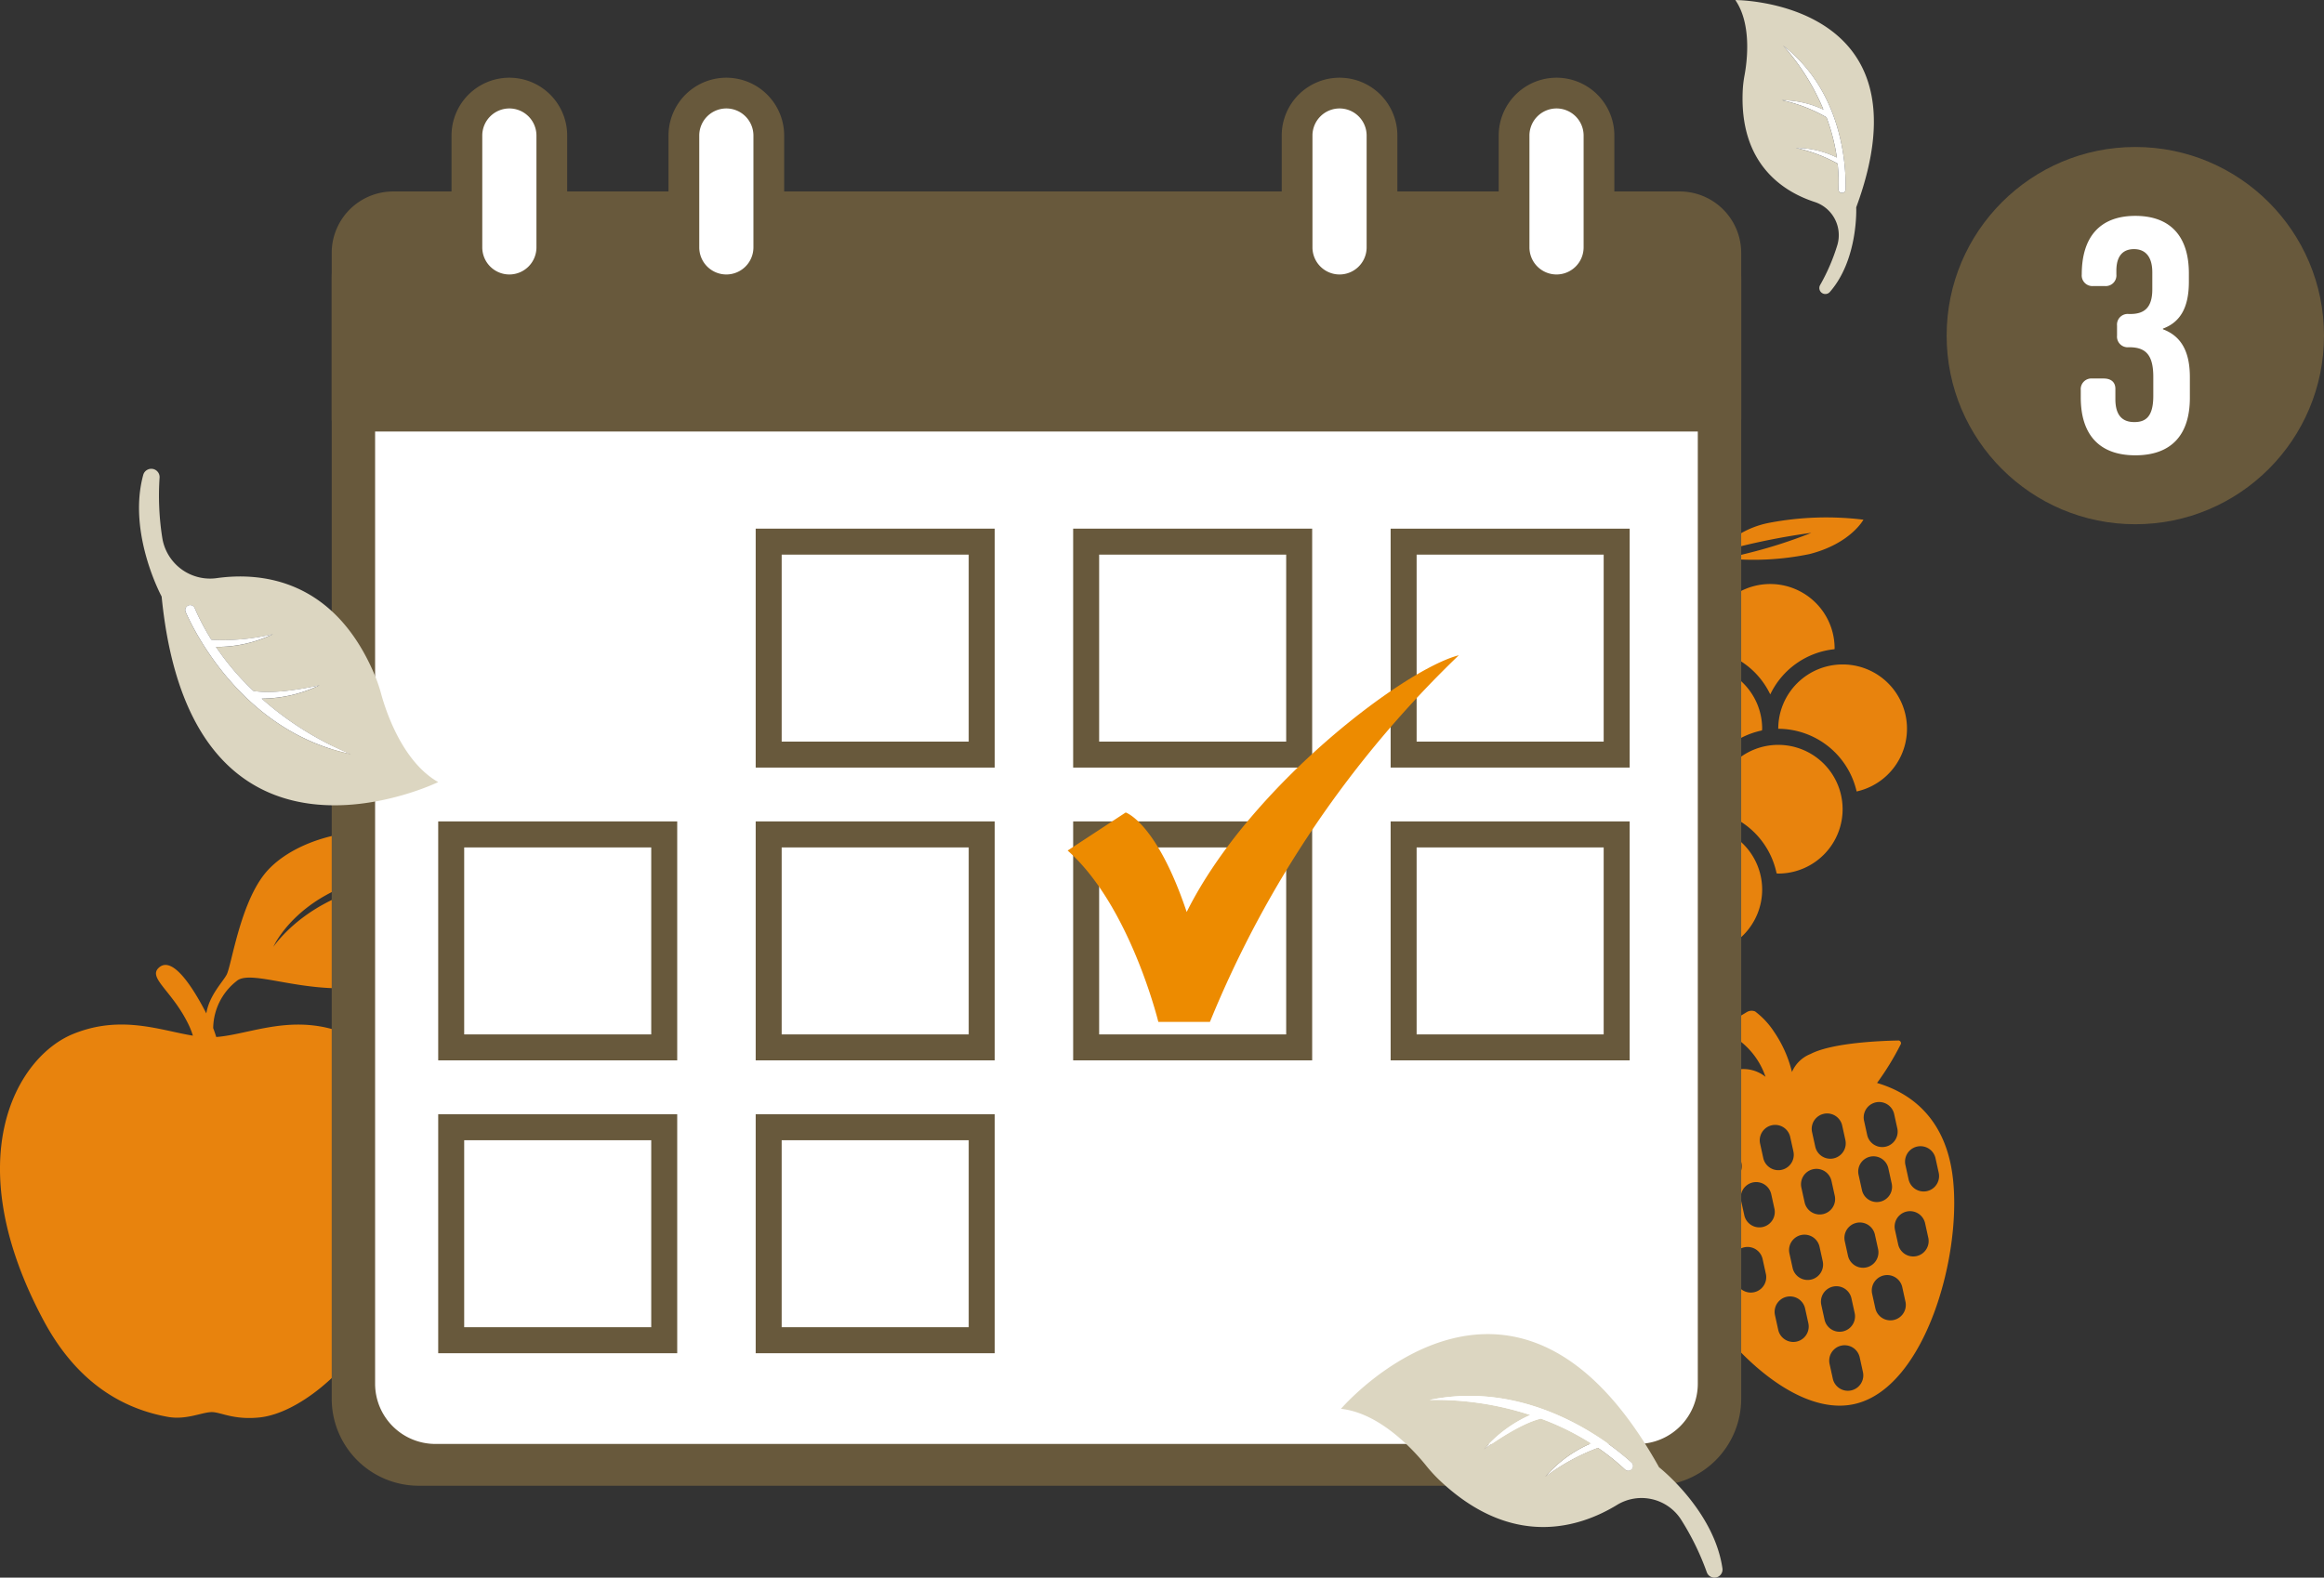 <svg xmlns="http://www.w3.org/2000/svg" width="246.344" height="167.28" viewBox="0 0 246.344 167.28">
  <rect x="0" y="0" width="246.344" height="167.28" fill="#333333" stroke="none"/>
  <g id="Group_203" data-name="Group 203" transform="translate(-814.656 -1019.413)">
    <path id="Path_334" data-name="Path 334" d="M858.257,1107.934c-6.7-1.364-13.122.953-15.661,4.282s-3.4,9.536-3.909,10.53c-.394.766-1.859,2.212-2.161,4.12-1.363-2.653-3.518-6.085-4.973-4.9-1.336,1.087,1.326,2.439,3.082,6.068a8.429,8.429,0,0,1,.47,1.192c-3.462-.562-7.64-2.249-12.715-.173-5.985,2.45-12.271,13.26-3.114,30.373,3.11,5.811,7.525,9.192,13.142,10.215,2.044.373,3.716-.54,4.762-.5.914.03,2.286.845,4.978.567,4-.414,9.4-4.747,12.366-10.278,9.156-17.113,2.87-27.923-3.115-30.373-5.632-2.3-10.159.028-13.829.311-.038-.117-.221-.686-.325-.938a6.432,6.432,0,0,1,2.46-4.977c1.927-1.753,10.589,3.328,19.144-1.146s7.931-9.141,11.715-12.347C865.764,1111.9,864.958,1109.3,858.257,1107.934Zm-4.4,35.2-.008-.21c0-.07,0-.14-.009-.21-.009-.14-.016-.28-.026-.42s-.025-.278-.037-.417l-.049-.416a13.479,13.479,0,0,0-.318-1.644l-.055-.2c-.009-.034-.017-.068-.027-.1l-.03-.1-.06-.2c-.021-.067-.044-.132-.066-.2-.085-.267-.188-.528-.292-.789a11.315,11.315,0,0,0-.767-1.513c-.148-.243-.306-.483-.474-.718s-.349-.462-.539-.683-.391-.437-.6-.645c-.106-.1-.215-.205-.327-.305-.056-.05-.114-.1-.172-.146s-.117-.095-.178-.141c.074.019.147.043.22.067s.144.052.215.081c.143.057.283.12.422.189a7.316,7.316,0,0,1,.8.466,8.7,8.7,0,0,1,.749.565,8.927,8.927,0,0,1,.686.649,9.705,9.705,0,0,1,1.169,1.5,10.92,10.92,0,0,1,.869,1.708,12.04,12.04,0,0,1,.572,1.83l.1.469c.028.156.055.313.081.47s.044.315.066.473c.011.08.017.158.025.237l.023.238a16.668,16.668,0,0,1,.054,1.9c-.005.157-.013.314-.02.472,0,.079-.01.157-.015.235l-.018.235c-.006.078-.013.156-.019.235l-.026.233-.025.234c-.01.077-.017.155-.028.233a22.558,22.558,0,0,1-.8,3.636,27.742,27.742,0,0,1-1.306,3.44l-.094.209-.1.207-.2.411-.1.2-.1.2c-.069.136-.141.27-.212.405l-.1.2-.112.2c-.074.132-.147.265-.222.4l-.113.2c-.019.032-.037.066-.057.1l-.058.1-.235.389c-.08.129-.157.26-.238.388s-.164.255-.247.382-.166.255-.25.381-.172.249-.258.374-.174.249-.263.371l-.132.186-.137.182c-.092.12-.184.241-.278.36l-.141.179c-.047.059-.094.119-.143.178.022-.073.045-.146.068-.218l.071-.216c.047-.145.1-.287.145-.43.024-.072.051-.142.074-.214l.072-.214.147-.427.075-.213c.025-.07.051-.14.074-.212.048-.142.1-.283.145-.425s.1-.282.149-.423l.144-.423c.1-.282.2-.562.288-.844s.193-.561.283-.844l.137-.42.07-.21.066-.212.134-.421.067-.21.064-.211c.345-1.123.662-2.247.932-3.374l.051-.211.048-.212.094-.423c.017-.07.029-.141.044-.211l.044-.213.043-.211.022-.106.019-.106.078-.424.02-.1.017-.106.033-.213.036-.212c.005-.035.012-.07.017-.106l.015-.105.059-.425c.011-.071.017-.142.026-.212l.024-.212.026-.212.02-.213.02-.211c.006-.071.015-.142.018-.213.009-.14.018-.282.029-.423C853.864,1144.264,853.875,1143.7,853.861,1143.138Zm11.464-30.448c-.26-.018-.519-.035-.778-.056l-.777-.045-.776-.035c-1.034-.039-2.066-.043-3.094,0-.129.005-.257.008-.385.014l-.385.023-.192.011-.192.014-.385.029c-.063,0-.127.011-.191.017l-.191.018-.192.018-.095.009-.1.011c-.254.029-.509.056-.762.093-.507.067-1.012.152-1.514.247l-.375.074c-.125.026-.249.056-.374.083l-.187.041-.186.045-.185.045c-.063.016-.125.03-.186.047a22.263,22.263,0,0,0-2.9.961c-.472.193-.934.407-1.389.635-.228.114-.452.236-.675.358s-.444.252-.661.385a17.885,17.885,0,0,0-2.471,1.814c-.192.171-.381.345-.566.524s-.365.363-.541.551-.347.382-.513.582-.325.4-.472.618a6.364,6.364,0,0,1,.371-.69c.137-.224.282-.443.436-.655s.315-.422.482-.626.342-.4.52-.594a14.625,14.625,0,0,1,1.143-1.1c.1-.085.2-.172.3-.255l.155-.124.156-.122.158-.121.159-.118c.106-.08.215-.155.324-.231.217-.151.438-.3.663-.438s.454-.274.685-.4c.462-.261.938-.5,1.422-.714s.978-.412,1.479-.584,1.009-.326,1.522-.459a21.665,21.665,0,0,1,3.12-.559,24.3,24.3,0,0,1,3.155-.129,27.56,27.56,0,0,1,6.209.853C865.844,1112.733,865.584,1112.711,865.325,1112.69Z" fill="#e8830d"/>
    <path id="Path_335" data-name="Path 335" d="M1013.622,1134.241a29.152,29.152,0,0,0,2.484-4.05.287.287,0,0,0-.283-.451c-1.658.029-6.921.219-9.244,1.425a3.562,3.562,0,0,0-1.975,1.912,12.982,12.982,0,0,0-1.916-4.289,8.458,8.458,0,0,0-1.992-2.131.992.992,0,0,0-.906.085l-2.575,1.554c-.24.145-.216.325.045.43a8.077,8.077,0,0,1,4.544,4.867,3.728,3.728,0,0,0-2.521-.822c-2.615-.118-7.47,1.921-8.987,2.59a.287.287,0,0,0-.066.529,28.8,28.8,0,0,0,4.185,2.75c-3.081,2.859-4.421,6.842-2.915,11.85,2.409,8.005,12.1,19.478,19.7,17.8s11.58-16.157,10.4-24.432C1020.847,1138.533,1017.8,1135.471,1013.622,1134.241Zm-1.386,3.962a1.635,1.635,0,0,1,3.193-.7l.35,1.591a1.635,1.635,0,0,1-3.193.7Zm-.571,5.777a1.615,1.615,0,1,1,3.155-.695l.35,1.591a1.615,1.615,0,1,1-3.154.694Zm-4.939-4.564a1.635,1.635,0,0,1,3.193-.7l.351,1.591a1.635,1.635,0,0,1-3.194.7Zm-5.509,1.214a1.635,1.635,0,0,1,3.193-.7l.351,1.591a1.635,1.635,0,0,1-3.194.7Zm1.187,5.389.35,1.591a1.635,1.635,0,0,1-3.193.7l-.351-1.591a1.635,1.635,0,0,1,3.194-.7Zm-6.7-4.176a1.635,1.635,0,0,1,3.193-.7l.351,1.592a1.635,1.635,0,0,1-3.194.7Zm.291,8.923a1.633,1.633,0,0,1-1.947-1.24l-.351-1.59a1.635,1.635,0,0,1,3.194-.7l.35,1.591A1.634,1.634,0,0,1,996,1150.766Zm4.6,5.661a1.635,1.635,0,0,1-1.948-1.239l-.351-1.591a1.635,1.635,0,0,1,3.194-.7l.35,1.592A1.631,1.631,0,0,1,1000.595,1156.427Zm5.75,3.306a1.635,1.635,0,0,1-3.194.7l-.351-1.592a1.635,1.635,0,0,1,3.194-.7Zm-1.67-5.872-.35-1.592a1.635,1.635,0,0,1,3.193-.7l.351,1.592a1.635,1.635,0,0,1-3.194.7Zm7.456,11.049a1.635,1.635,0,0,1-3.194.7l-.35-1.591a1.635,1.635,0,0,1,3.194-.7Zm-.876-6.258a1.635,1.635,0,0,1-3.194.7l-.35-1.591a1.635,1.635,0,0,1,3.194-.7Zm-3.359-10.506a1.633,1.633,0,0,1-1.948-1.239l-.351-1.591a1.635,1.635,0,0,1,3.194-.7l.351,1.59A1.636,1.636,0,0,1,1007.9,1148.146Zm2.647,4.423-.35-1.592a1.635,1.635,0,0,1,3.193-.7l.351,1.591a1.635,1.635,0,0,1-3.194.7Zm6.1,4.9a1.635,1.635,0,0,1-3.193.7l-.351-1.592a1.635,1.635,0,0,1,3.194-.7Zm2.421-6.774a1.635,1.635,0,0,1-3.193.7l-.351-1.592a1.635,1.635,0,0,1,3.194-.7Zm1.1-6.916a1.635,1.635,0,0,1-3.194.7l-.35-1.591a1.635,1.635,0,0,1,3.193-.7Z" fill="#e8830d"/>
    <path id="Path_336" data-name="Path 336" d="M986.953,1081.337a6.823,6.823,0,0,0-6.822,6.82c0,.038.009.067.009.092a8.5,8.5,0,0,1,6.8,4.793,8.491,8.491,0,0,1,6.822-4.793c0-.025.01-.064.01-.092A6.824,6.824,0,0,0,986.953,1081.337Zm15.35,0a6.817,6.817,0,0,0-6.822,6.82c0,.028.009.067.009.092a8.488,8.488,0,0,1,6.813,4.793,8.507,8.507,0,0,1,6.812-4.793c0-.025.01-.054.01-.092A6.824,6.824,0,0,0,1002.3,1081.337Zm-23.03,8.528a6.814,6.814,0,0,0-1.477,13.468,8.529,8.529,0,0,1,8.3-6.646A6.819,6.819,0,0,0,979.273,1089.865Zm6.829,8.528a6.822,6.822,0,1,0,0,13.644c.057,0,.111-.018.177-.018a8.53,8.53,0,0,1,6.616-6.628c0-.064.02-.119.02-.176A6.81,6.81,0,0,0,986.1,1098.393Zm8.521-8.528a6.824,6.824,0,0,0-6.822,6.822c0,.055.019.112.019.176a8.542,8.542,0,0,1,6.628,6.628c.055,0,.119.016.175.016s.121-.016.175-.016a8.542,8.542,0,0,1,6.628-6.628c0-.064.019-.121.019-.176A6.818,6.818,0,0,0,994.623,1089.865Zm15.35,0a6.824,6.824,0,0,0-6.822,6.822,8.547,8.547,0,0,1,8.308,6.646,6.815,6.815,0,0,0-1.486-13.468Zm-6.822,8.528a6.818,6.818,0,0,0-6.82,6.822c0,.057.017.112.017.176a8.54,8.54,0,0,1,6.628,6.628c.064,0,.111.018.175.018a6.822,6.822,0,0,0,0-13.644Zm-8.528,8.531a6.816,6.816,0,1,0,6.822,6.822A6.817,6.817,0,0,0,994.623,1106.924Zm-13.79-30a70.864,70.864,0,0,1,7.625,1.452c.83.212,1.6.432,2.316.645a9.623,9.623,0,0,0-5.371-3.148,32.3,32.3,0,0,0-10.09-.35s1.365,2.548,5.732,3.646a29.35,29.35,0,0,0,8.935.452c-.785-.156-1.607-.341-2.436-.553A52.6,52.6,0,0,1,980.833,1076.923Zm21.266-2.058a9.6,9.6,0,0,0-5.38,3.141c.718-.213,1.486-.425,2.316-.638a72.089,72.089,0,0,1,7.623-1.458,51.448,51.448,0,0,1-6.7,2.15c-.841.213-1.651.4-2.438.553a29.3,29.3,0,0,0,8.937-.451c4.364-1.108,5.723-3.647,5.723-3.647A32.305,32.305,0,0,0,1002.1,1074.865Zm-7.733-1.337-4.221,2,5.18,10.465Z" fill="#e8830d"/>
    <g id="Group_171" data-name="Group 171">
      <circle id="Ellipse_32" data-name="Ellipse 32" cx="20" cy="20" r="20" transform="translate(1021 1034.998)" fill="#68593c"/>
      <g id="Group_170" data-name="Group 170">
        <path id="Path_337" data-name="Path 337" d="M1035.217,1061.556v-.775a1.131,1.131,0,0,1,1.234-1.234h1.2c.776,0,1.235.387,1.235,1.092v1.094c0,1.763.775,2.433,2.01,2.433s2.009-.6,2.009-2.785v-2.01c0-2.293-.775-3.139-2.539-3.139h-.07a1.132,1.132,0,0,1-1.234-1.234v-1.058a1.131,1.131,0,0,1,1.234-1.234h.177c1.446,0,2.327-.635,2.327-2.61v-1.8c0-1.763-.811-2.468-1.94-2.468s-1.869.67-1.869,2.292v.388a1.131,1.131,0,0,1-1.234,1.234h-1.2a1.132,1.132,0,0,1-1.235-1.234c0-4.021,1.975-6.206,5.677-6.206s5.678,2.15,5.678,6.1v.881c0,2.645-.846,4.267-2.75,4.973v.07c2.08.775,2.855,2.574,2.855,5.078v2.186c0,3.95-1.974,6.1-5.783,6.1S1035.217,1065.507,1035.217,1061.556Z" fill="#fff"/>
      </g>
    </g>
    <g id="Group_189" data-name="Group 189">
      <rect id="Rectangle_60" data-name="Rectangle 60" width="147.241" height="122.087" rx="10.455" transform="translate(851.002 1053.86)" fill="#fff"/>
      <path id="Path_338" data-name="Path 338" d="M990.005,1176.947H859.035a9.229,9.229,0,0,1-9.218-9.218v-118.8a9.229,9.229,0,0,1,9.218-9.218h130.97a9.228,9.228,0,0,1,9.218,9.218v118.8A9.228,9.228,0,0,1,990.005,1176.947ZM860.8,1044.15a6.39,6.39,0,0,0-6.383,6.383v115.6a6.39,6.39,0,0,0,6.383,6.383H988.24a6.39,6.39,0,0,0,6.383-6.383v-115.6a6.39,6.39,0,0,0-6.383-6.383Z" fill="#68593c"/>
      <path id="Path_339" data-name="Path 339" d="M992.711,1039.714H856.33a6.52,6.52,0,0,0-6.513,6.512v17.613a1.329,1.329,0,0,0,1.329,1.329H997.894a1.329,1.329,0,0,0,1.329-1.329v-17.613A6.519,6.519,0,0,0,992.711,1039.714Z" fill="#68593c"/>
      <g id="Group_188" data-name="Group 188">
        <g id="Group_247" data-name="Group 247" transform="translate(23)">
          <g id="Group_186" data-name="Group 186">
            <g id="Group_185" data-name="Group 185">
              <g id="Group_184" data-name="Group 184">
                <rect id="Rectangle_64" data-name="Rectangle 64" width="9" height="20.862" rx="4.5" transform="translate(864.148 1029.283)" fill="#fff"/>
                <path id="Path_343" data-name="Path 343" d="M868.648,1051.274a5.636,5.636,0,0,1-5.63-5.629v-11.862a5.629,5.629,0,0,1,11.259,0v11.862A5.635,5.635,0,0,1,868.648,1051.274Zm0-20.862a3.375,3.375,0,0,0-3.371,3.371v11.862a3.375,3.375,0,0,0,3.371,3.371h0a3.375,3.375,0,0,0,3.371-3.371v-11.862A3.375,3.375,0,0,0,868.648,1030.412Z" fill="#68593c" stroke="#68593c" stroke-miterlimit="10" stroke-width="1"/>
              </g>
            </g>
          </g>
        </g>
        <g id="Group_248" data-name="Group 248" transform="translate(111)">
          <g id="Group_186-2" data-name="Group 186">
            <g id="Group_185-2" data-name="Group 185">
              <g id="Group_184-2" data-name="Group 184">
                <rect id="Rectangle_64-2" data-name="Rectangle 64" width="9" height="20.862" rx="4.5" transform="translate(864.148 1029.283)" fill="#fff"/>
                <path id="Path_343-2" data-name="Path 343" d="M868.648,1051.274a5.636,5.636,0,0,1-5.63-5.629v-11.862a5.629,5.629,0,0,1,11.259,0v11.862A5.635,5.635,0,0,1,868.648,1051.274Zm0-20.862a3.375,3.375,0,0,0-3.371,3.371v11.862a3.375,3.375,0,0,0,3.371,3.371h0a3.375,3.375,0,0,0,3.371-3.371v-11.862A3.375,3.375,0,0,0,868.648,1030.412Z" fill="#68593c" stroke="#68593c" stroke-miterlimit="10" stroke-width="1"/>
              </g>
            </g>
          </g>
        </g>
        <g id="Group_187" data-name="Group 187">
          <g id="Group_186-3" data-name="Group 186">
            <g id="Group_185-3" data-name="Group 185">
              <g id="Group_184-3" data-name="Group 184">
                <rect id="Rectangle_64-3" data-name="Rectangle 64" width="9" height="20.862" rx="4.5" transform="translate(864.148 1029.283)" fill="#fff"/>
                <path id="Path_343-3" data-name="Path 343" d="M868.648,1051.274a5.636,5.636,0,0,1-5.63-5.629v-11.862a5.629,5.629,0,0,1,11.259,0v11.862A5.635,5.635,0,0,1,868.648,1051.274Zm0-20.862a3.375,3.375,0,0,0-3.371,3.371v11.862a3.375,3.375,0,0,0,3.371,3.371h0a3.375,3.375,0,0,0,3.371-3.371v-11.862A3.375,3.375,0,0,0,868.648,1030.412Z" fill="#68593c" stroke="#68593c" stroke-miterlimit="10" stroke-width="1"/>
              </g>
            </g>
          </g>
        </g>
        <g id="Group_249" data-name="Group 249" transform="translate(88)">
          <g id="Group_186-4" data-name="Group 186">
            <g id="Group_185-4" data-name="Group 185">
              <g id="Group_184-4" data-name="Group 184">
                <rect id="Rectangle_64-4" data-name="Rectangle 64" width="9" height="20.862" rx="4.5" transform="translate(864.148 1029.283)" fill="#fff"/>
                <path id="Path_343-4" data-name="Path 343" d="M868.648,1051.274a5.636,5.636,0,0,1-5.63-5.629v-11.862a5.629,5.629,0,0,1,11.259,0v11.862A5.635,5.635,0,0,1,868.648,1051.274Zm0-20.862a3.375,3.375,0,0,0-3.371,3.371v11.862a3.375,3.375,0,0,0,3.371,3.371h0a3.375,3.375,0,0,0,3.371-3.371v-11.862A3.375,3.375,0,0,0,868.648,1030.412Z" fill="#68593c" stroke="#68593c" stroke-miterlimit="10" stroke-width="1"/>
              </g>
            </g>
          </g>
        </g>
      </g>
      <path id="Path_344" data-name="Path 344" d="M920.094,1100.8H894.759v-25.335h25.335Zm-22.581-2.754h19.826v-19.826H897.513Z" fill="#68593c"/>
      <path id="Path_345" data-name="Path 345" d="M953.746,1100.8H928.411v-25.335h25.335Zm-22.58-2.754h19.826v-19.826H931.166Z" fill="#68593c"/>
      <path id="Path_346" data-name="Path 346" d="M987.4,1100.8H962.064v-25.335H987.4Zm-22.581-2.754h19.827v-19.826H964.818Z" fill="#68593c"/>
      <path id="Path_347" data-name="Path 347" d="M886.441,1131.845H861.106V1106.51h25.335Zm-22.581-2.754h19.827v-19.827H863.86Z" fill="#68593c"/>
      <path id="Path_348" data-name="Path 348" d="M920.094,1131.845H894.759V1106.51h25.335Zm-22.581-2.754h19.826v-19.827H897.513Z" fill="#68593c"/>
      <path id="Path_349" data-name="Path 349" d="M953.746,1131.845H928.411V1106.51h25.335Zm-22.58-2.754h19.826v-19.827H931.166Z" fill="#68593c"/>
      <path id="Path_350" data-name="Path 350" d="M987.4,1131.845H962.064V1106.51H987.4Zm-22.581-2.754h19.827v-19.827H964.818Z" fill="#68593c"/>
      <path id="Path_351" data-name="Path 351" d="M886.441,1162.894H861.106v-25.336h25.335Zm-22.581-2.755h19.827v-19.826H863.86Z" fill="#68593c"/>
      <path id="Path_352" data-name="Path 352" d="M920.094,1162.894H894.759v-25.336h25.335Zm-22.581-2.755h19.826v-19.826H897.513Z" fill="#68593c"/>
      <path id="Path_353" data-name="Path 353" d="M933.98,1105.561s3.28,1.057,6.465,10.551c6.609-13.279,23.012-25.717,28.841-27.219a113.184,113.184,0,0,0-26.378,38.875H937.44s-3-12.317-9.614-18.171Z" fill="#ed8b00"/>
    </g>
    <g id="Group_202" data-name="Group 202">
      <g id="Group_193" data-name="Group 193">
        <g id="Group_191" data-name="Group 191">
          <g id="Group_190" data-name="Group 190">
            <path id="Path_354" data-name="Path 354" d="M1011.415,1041.4c8.126-22.006-12.814-21.982-12.814-21.982,1.754,2.551,1.247,6.5.981,7.951a12.014,12.014,0,0,0-.189,1.5c-.437,8,4.382,10.9,7.6,11.953a3.7,3.7,0,0,1,2.435,4.527,20.727,20.727,0,0,1-1.844,4.295.637.637,0,0,0,1.029.736C1011.661,1046.9,1011.415,1041.4,1011.415,1041.4Zm-1.131-1.885a.377.377,0,1,1-.754-.033,18.073,18.073,0,0,0-.091-2.72,16.4,16.4,0,0,0-4.425-1.663,9.8,9.8,0,0,1,4.346,1.023,20.442,20.442,0,0,0-1.1-4.268,16.533,16.533,0,0,0-4.739-1.818,10.34,10.34,0,0,1,4.418,1.005,23.936,23.936,0,0,0-4.274-6.792C1010.232,1029.324,1010.344,1037.673,1010.284,1039.51Z" fill="#dcd6c1"/>
          </g>
        </g>
        <g id="Group_192" data-name="Group 192">
          <path id="Path_355" data-name="Path 355" d="M1003.667,1024.244a23.936,23.936,0,0,1,4.274,6.792,10.34,10.34,0,0,0-4.418-1.005,16.533,16.533,0,0,1,4.739,1.818,20.442,20.442,0,0,1,1.1,4.268,9.8,9.8,0,0,0-4.346-1.023,16.4,16.4,0,0,1,4.425,1.663,18.073,18.073,0,0,1,.091,2.72.377.377,0,1,0,.754.033C1010.344,1037.673,1010.232,1029.324,1003.667,1024.244Z" fill="#fff"/>
        </g>
      </g>
      <g id="Group_197" data-name="Group 197">
        <g id="Group_195" data-name="Group 195">
          <g id="Group_194" data-name="Group 194">
            <path id="Path_356" data-name="Path 356" d="M990.514,1174.986c-15.362-27.619-33.714-6.195-33.714-6.195,4.147.446,7.74,4.432,8.988,5.976a15.977,15.977,0,0,0,1.365,1.507c7.792,7.465,14.992,5.092,18.891,2.717a4.982,4.982,0,0,1,6.765,1.484,27.926,27.926,0,0,1,2.771,5.655.858.858,0,0,0,1.656-.406C996.352,1179.56,990.514,1174.986,990.514,1174.986Zm-2.919-.5a.508.508,0,1,1-.7.741,24.325,24.325,0,0,0-2.859-2.293,22.058,22.058,0,0,0-5.583,3.063,13.183,13.183,0,0,1,4.859-3.544,27.576,27.576,0,0,0-5.326-2.624c-2.44.574-6.017,3.249-6.017,3.249a13.924,13.924,0,0,1,4.9-3.634,32.253,32.253,0,0,0-10.694-1.592C977.138,1165.6,985.77,1172.814,987.595,1174.487Z" fill="#dcd6c1"/>
          </g>
        </g>
        <g id="Group_196" data-name="Group 196">
          <path id="Path_357" data-name="Path 357" d="M966.184,1167.853a32.253,32.253,0,0,1,10.694,1.592,13.924,13.924,0,0,0-4.9,3.634s3.577-2.675,6.017-3.249a27.576,27.576,0,0,1,5.326,2.624,13.183,13.183,0,0,0-4.859,3.544,22.058,22.058,0,0,1,5.583-3.063,24.325,24.325,0,0,1,2.859,2.293.508.508,0,1,0,.7-.741C985.77,1172.814,977.138,1165.6,966.184,1167.853Z" fill="#fff"/>
        </g>
      </g>
      <g id="Group_201" data-name="Group 201">
        <g id="Group_199" data-name="Group 199">
          <g id="Group_198" data-name="Group 198">
            <path id="Path_358" data-name="Path 358" d="M831.789,1082.662c3.191,32.4,29.317,19.677,29.317,19.677-3.736-2.122-5.5-7.361-6.043-9.332a16.483,16.483,0,0,0-.672-1.984c-4.3-10.249-12.078-10.958-16.735-10.314a5.13,5.13,0,0,1-5.784-4.176,28.708,28.708,0,0,1-.3-6.48.881.881,0,0,0-1.266-.844.87.87,0,0,0-.465.55C828.148,1075.945,831.789,1082.662,831.789,1082.662Zm2.554,1.668a.524.524,0,1,1,.961-.416,25.053,25.053,0,0,0,1.762,3.34,22.754,22.754,0,0,0,6.531-.6,13.573,13.573,0,0,1-6.045,1.356,28.363,28.363,0,0,0,3.958,4.664c2.54.458,7.017-.6,7.017-.6a14.341,14.341,0,0,1-6.125,1.422,33.216,33.216,0,0,0,9.452,5.889C840.58,1097.015,835.381,1086.659,834.343,1084.33Z" fill="#dcd6c1"/>
          </g>
        </g>
        <g id="Group_200" data-name="Group 200">
          <path id="Path_359" data-name="Path 359" d="M851.854,1099.377a33.216,33.216,0,0,1-9.452-5.889,14.341,14.341,0,0,0,6.125-1.422s-4.477,1.061-7.017.6a28.363,28.363,0,0,1-3.958-4.664,13.573,13.573,0,0,0,6.045-1.356,22.754,22.754,0,0,1-6.531.6,25.053,25.053,0,0,1-1.762-3.34.524.524,0,1,0-.961.416C835.381,1086.659,840.58,1097.015,851.854,1099.377Z" fill="#fff"/>
        </g>
      </g>
    </g>
  </g>
</svg>
